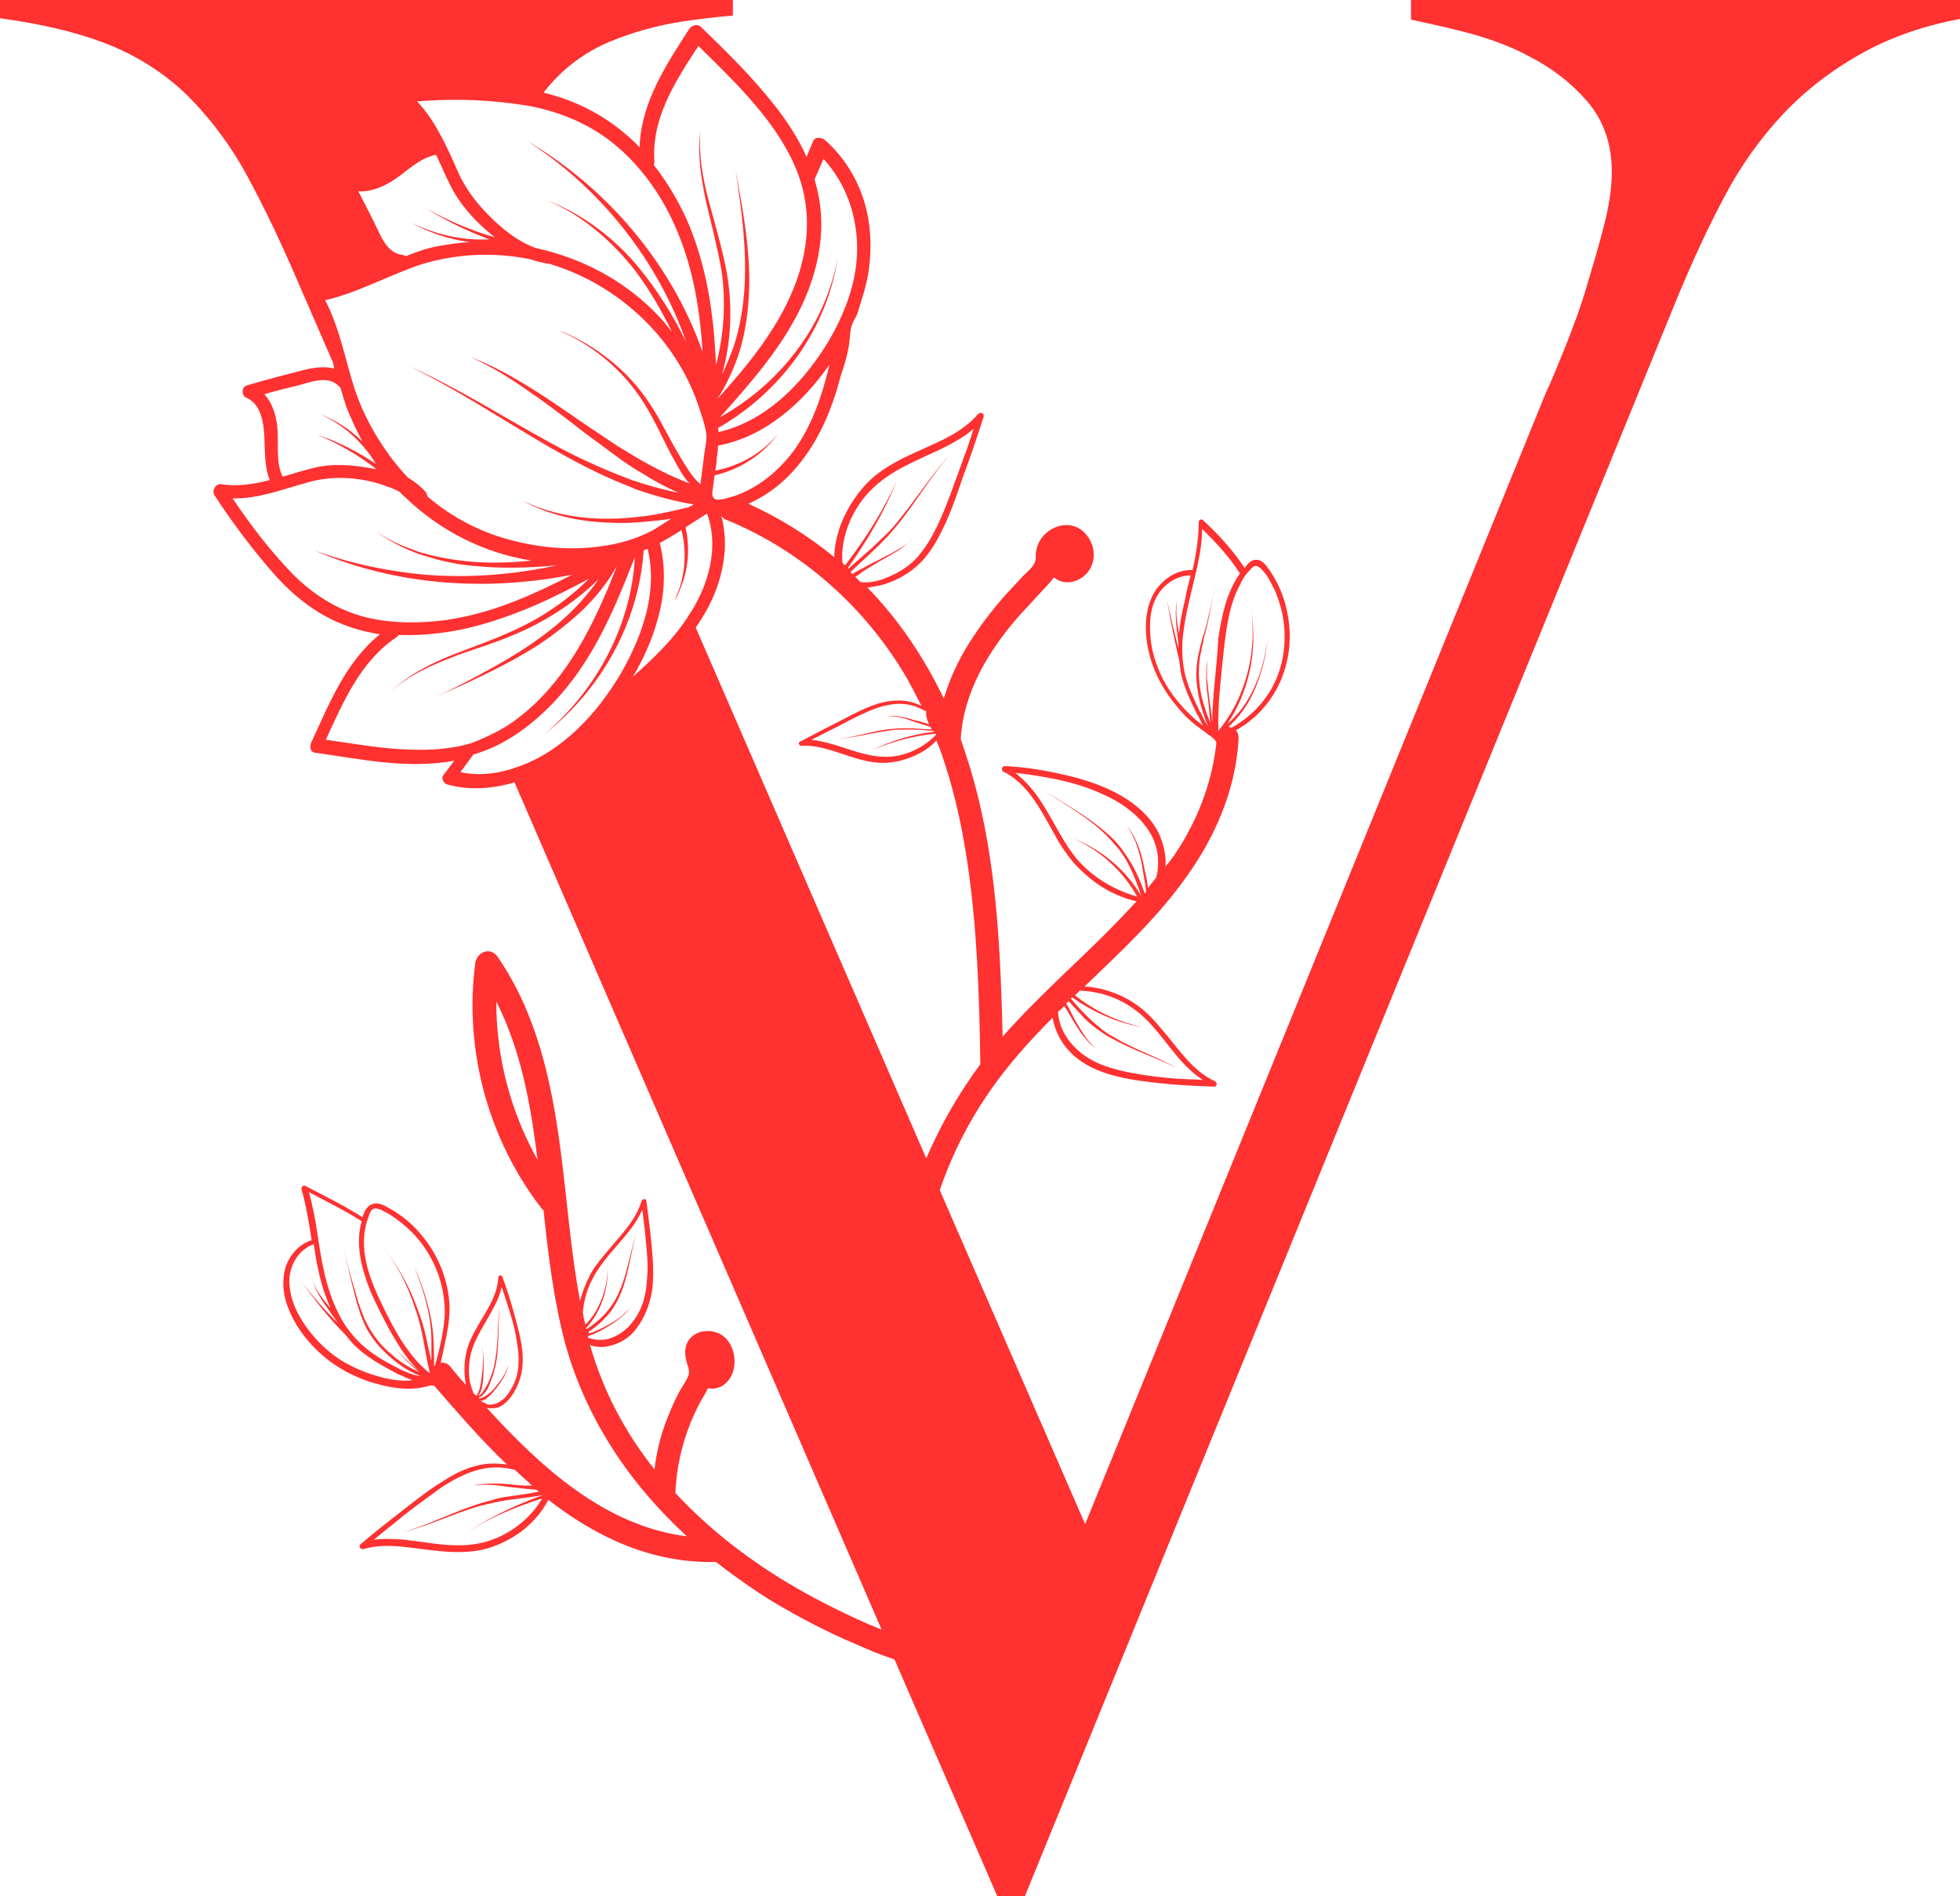 <?xml version="1.0" encoding="UTF-8" standalone="no"?><svg xmlns="http://www.w3.org/2000/svg" xmlns:xlink="http://www.w3.org/1999/xlink" fill="#000000" height="280.4" preserveAspectRatio="xMidYMid meet" version="1" viewBox="0.0 0.0 289.9 280.4" width="289.9" zoomAndPan="magnify"><g id="change1_1"><path d="M208.7,0v2.9c2.2,0.5,4.7,1,7.4,1.7c3.6,0.9,7.1,2.1,10.2,3.8c3.3,1.7,6,3.8,8.3,6.4 c2.5,2.8,3.8,6.4,3.8,10.6c0,2.4-0.4,5.1-1.2,8.1c-0.7,2.8-1.6,5.8-2.5,8.8c-0.9,3.1-2,6-3.1,8.8c-1.1,2.7-2.1,5.2-3,7.1 l-68.1,167.2L139,176c1.7-5,4.1-9.8,7.1-14.2c2.8-4.1,6.1-7.8,9.6-11.3c0.3,2,1.4,4,2.9,5.4c3.4,3.2,8.6,3.8,13,4.3 c2.7,0.3,5.4,0.4,8,0.5c0.4,0,0.5-0.6,0.1-0.8c-3.3-1.5-5.4-4.8-7.7-7.5c-1.2-1.4-2.4-2.8-3.9-3.8c-1.5-1.1-3.2-1.8-5-2.3 c-0.9-0.2-1.8-0.4-2.7-0.4c5.2-5,10.5-9.9,14.7-15.7c4.5-6.1,7.7-13.3,8.1-21c0-0.5-0.1-0.9-0.4-1.2c2.2-1.2,4.1-3,5.5-5.2 c2.2-3.5,3-7.9,2.1-12.2c-0.4-2.2-1.3-4.3-2.5-6.1c-0.5-0.7-1.1-1.7-2-1.7c-0.8-0.1-1.4,0.6-1.8,1.2c-1.8-2.7-3.9-5-6.2-7.1 c-0.2-0.2-0.6,0-0.6,0.3c0,2.4-0.4,4.8-0.9,7.1c-2.2-0.1-4.2,1.2-5.4,2.9c-1.3,1.9-1.6,4.2-1.5,6.3c0.2,4,1.9,7.8,4.6,11 c0.8,1,1.7,1.9,2.7,2.7c0.5,0.4,1.1,0.8,1.6,1.2c0.4,0.3,1.4,0.9,1.5,1.4c0,0.1,0,0.1,0,0.2c-0.6,5.3-2.4,10.3-5.2,14.9 c-0.4,0.6-0.7,1.1-1.1,1.7c-0.2,0.3-0.4,0.5-0.6,0.8c-0.1,0.2-0.6,0.6-0.6,0.8c0.1-1.9-0.4-4-1.4-5.7c-2.8-4.6-8.6-6.8-13.5-7.9 c-3-0.7-6-1.2-8.9-1.3c-0.5,0-0.5,0.7-0.2,0.8c3.6,1.8,5.5,5.6,7.3,8.8c0.9,1.7,1.9,3.3,3.2,4.8c1.3,1.4,2.7,2.6,4.3,3.6 c1.5,0.9,3.2,1.6,4.9,2c-3.4,3.7-7,7.2-10.5,10.5c-3.2,3.1-6.4,6.2-9.3,9.5c-0.3-11.9-0.8-23.8-3.6-35.3c-0.7-2.9-1.6-5.8-2.6-8.7 c0.4-7,4.2-13.2,8.7-18.3c1.2-1.3,2.4-2.6,3.6-3.9c0.5-0.5,1-1.1,1.5-1.7c0,0,0,0,0,0c1.6,1.3,3.8,0.7,5-0.8 c1.2-1.5,1.1-3.6,0.1-5.1c-2.5-3.8-8-1.2-7.8,2.9c0,1.2-1,1.9-1.8,2.7c-0.9,1-1.8,1.9-2.7,2.9c-1.6,1.8-3.1,3.7-4.5,5.8 c-2,2.9-3.6,6.1-4.6,9.5c-2.9-6-6.6-11.6-11.3-16.4c0.6-0.1,1.2-0.2,1.8-0.3c2-0.5,3.9-1.5,5.3-2.7c1.9-1.6,3.1-3.7,4.2-6 c1.1-2.3,2-4.9,2.8-7.3c1.1-2.9,2.1-5.9,3.1-9c0.1-0.5-0.5-0.7-0.8-0.4c-2.8,3.3-7.2,4.6-11,6.5c-2,1-4,2.2-5.6,3.9 c-1.6,1.7-2.9,3.8-3.8,6.1c-0.5,1.5-0.9,3.1-0.9,4.7c-3.9-3.2-8.1-5.8-12.7-7.9c2-0.9,3.8-2.1,5.4-3.6c3.5-3.3,5.8-7.6,7.3-12.1 c0.5-1.4,0.8-2.9,1.3-4.3c0.5-1.5,0.9-3.1,1-4.7c0.1-1.1,0.2-1.7,0.7-2.6c0.4-0.6,0.6-1.4,0.8-2.1c0.5-1.5,0.9-2.9,1.2-4.5 c0.5-3.1,0.5-6.3-0.2-9.4c-0.9-3.9-3-7.7-6.2-10.5c-0.5-0.4-1.4-0.5-1.7,0.1l-1,2.4c-1.2-2.7-2.9-5.3-4.8-7.7 c-3.2-4.1-7-7.8-10.8-11.5c-0.5-0.5-1.3-0.3-1.7,0.2c-3.5,5.4-7.2,11-7.4,17.6c-0.6-0.7-1.3-1.3-2-1.9c-3.6-3.1-7.7-5.1-12.2-6.2 c0.3-0.4,0.6-0.8,0.9-1.1c2.3-2.7,5.3-4.9,8.8-6.4c3.4-1.4,6.9-2.4,10.7-3c2.7-0.4,5.2-0.7,7.6-0.9V0H0v2.7c5.9,0.8,11.1,2,15.3,3.6 c4.8,1.8,9,4.5,12.4,7.8c3.3,3.3,6.3,7.2,8.8,11.8c2.4,4.4,4.9,9.6,7.4,15.4l5.3,12.2c0.1,0.3,0.2,0.6,0.2,1 c-1.5-0.4-3.3-0.1-4.8,0.3c-2.7,0.7-5.4,1.4-8.1,2.2c-0.8,0.2-0.8,1.5-0.1,1.8c2.2,0.9,2.6,3.7,2.7,5.8c0.1,2.2,0,4.4,0.8,6.4 c-2.4,0.6-4.8,1-7.2,0.6c-0.8-0.1-1.4,0.9-1,1.6c2.8,4.3,5.9,8.4,9.2,12.1c3.2,3.5,6.9,6.2,11.4,7.6c1.3,0.4,2.6,0.7,3.9,0.9 c-5,4-7.5,10.2-10.2,16.1c-0.2,0.5-0.1,1.3,0.5,1.4c6.6,0.9,13.6,2.5,20.7,1.2l-1.6,2.1c-0.4,0.5,0,1.2,0.5,1.4 c3.2,0.9,6.6,0.7,10-0.3c0,0,54.3,125.3,54.3,125.3c-0.6-0.2-1.1-0.5-1.7-0.7c-3.7-1.6-7.3-3.4-10.8-5.4c-6.6-3.8-12.8-8.5-18-14.1 c0,0,0-0.1,0-0.1c0.2-4.7,1.5-9.3,3.7-13.4c0.4-0.7,0.8-1.3,1.1-2c1,0.2,2.1-0.1,2.8-0.9c2-2,1.3-6.3-1.4-7.3 c-1.3-0.5-2.8-0.3-3.8,0.6c-1.2,1.1-1.1,2.7-0.6,4.2c0.2,0.6,0.3,1,0.1,1.6c-0.3,0.7-0.8,1.4-1.2,2.1c-0.8,1.4-1.4,2.9-2,4.4 c-0.9,2.3-1.5,4.8-1.8,7.3c-4.3-5.4-7.6-11.6-9.5-18.3c0,0,0-0.1,0-0.1c0.8,0.3,1.7,0.4,2.6,0.2c1.6-0.3,3.2-1.2,4.2-2.6 c1.4-1.8,2.1-3.9,2.4-6c0.2-2.1,0.1-4.2-0.1-6.1c-0.2-2.3-0.5-4.5-0.8-6.8c0-0.4-0.6-0.3-0.7,0c-0.9,3-3.3,5.3-5.2,7.6 c-1,1.2-2,2.4-2.6,3.7c-0.6,1.2-1,2.3-1.3,3.5c-1.4-7.4-1.9-14.9-2.9-22.4c-1.3-10-3.5-20.1-9.3-28.5c-1-1.5-3-0.8-3.3,0.9 c-1.7,12.8,1.9,26.1,9.8,36.3c0.1,0.1,0.2,0.2,0.3,0.3c0.7,6.7,1.5,13.3,3.2,19.7c3.1,11.2,9.6,20.8,18,28.5 c-12-1.5-21.5-10.1-29.6-19c0.6,0.1,1.2,0.1,1.8-0.1c1.5-0.7,2.5-2.5,2.9-3.6c1.3-3.2,0.3-6.8-0.6-10c-0.5-1.9-1.1-3.8-1.8-5.7 c-0.1-0.3-0.6-0.2-0.6,0.1c-0.1,2.7-1.8,5-3.1,7.3c-0.7,1.2-1.3,2.4-1.6,3.7c-0.3,1.3-0.4,2.7-0.2,4.1c0,0.3,0.1,0.6,0.1,0.8 c-0.8-0.9-1.6-1.8-2.3-2.7c-0.4-0.5-0.9-0.6-1.4-0.6c0.2-0.9,0.4-1.9,0.6-2.8c0.4-1.8,0.7-3.5,0.7-5.3c-0.1-4-1.7-7.9-4.2-10.8 c-1.3-1.6-2.9-2.9-4.7-3.9c-0.7-0.4-1.7-1-2.6-0.6c-0.8,0.3-1.1,1.1-1.4,1.9c-2.7-1.7-5.5-3.1-8.4-4.6c-0.3-0.2-0.7,0.1-0.6,0.5 c0.7,2.4,1.1,5,1.5,7.5c-2.2,0.7-3.8,2.8-4.1,5.1c-0.4,2.6,0.5,5.2,1.9,7.5c1.3,2.1,3,3.9,5,5.4c1,0.7,2.1,1.4,3.2,1.9 c1.1,0.5,2.2,1,3.5,1.3c2.6,0.8,5.5,1.1,8,0.3c0.2,0,0.4,0,0.6,0c3.4,3.9,6.9,8,10.8,11.7c-1.1-0.2-2.2-0.2-3.2-0.1 c-2.2,0.3-4.2,1.2-6.2,2.5c-2,1.2-3.9,2.7-5.7,4.1c-2.2,1.7-4.5,3.5-6.6,5.3c-0.3,0.3,0.1,0.8,0.4,0.7c3.7-1.1,7.6,0,11.5,0.3 c2,0.2,4.1,0.2,6.1-0.2c2.1-0.5,4-1.4,5.8-2.7c1.7-1.3,3.1-2.9,4-4.7c7.1,5.5,15.2,9.4,24.8,9.2c0,0,0,0,0,0c2.7,2.1,5.4,4,8.3,5.8 c4,2.4,8.2,4.6,12.5,6.4c1.8,0.8,3.7,1.6,5.6,2.2l15.2,35h4.1L248.1,44c2.2-5.3,4.5-10.3,6.9-14.8c2.4-4.6,5.4-8.8,8.8-12.4 c3.4-3.6,7.5-6.7,12.1-9.2c4.1-2.2,8.7-3.8,14-4.8V0H208.7z M184.7,84.5c0.3-0.3,0.6-0.8,1-0.8c0.4,0,0.7,0.3,1,0.6 c0.7,0.7,1.2,1.7,1.6,2.5c0.5,0.9,0.8,1.9,1.1,2.9c1.1,3.9,0.7,8.3-1.1,11.7c-1.4,2.7-3.6,4.8-6.1,6.2c-0.2,0-0.3-0.1-0.5-0.1 c1.5-1.4,2.7-3,3.6-4.9c1.2-2.5,1.9-5.3,2.2-8.1c-0.4,2.8-1.1,5.6-2.4,8c-0.9,1.8-2.1,3.3-3.6,4.6c3.2-4.7,4.5-10.7,3.6-16.5 c0.8,6.4-1.1,12.9-4.9,17.5c-0.1-4,0.4-7.9,0.8-11.9c0.4-3.3,0.8-6.8,2.4-9.7C183.7,85.8,184.1,85.1,184.7,84.5z M171.8,100 c-0.8-1.7-1.4-3.5-1.6-5.4c-0.2-2-0.2-4.1,0.7-6c0.9-1.9,2.9-3.5,5.2-3.5c-0.3,1.2-0.6,2.3-0.8,3.5c-0.4,1.7-0.8,3.4-0.9,5.1 c-0.1-0.4-0.1-0.7-0.2-1.1c-0.2-1.2-0.3-2.4-0.1-3.7c-0.3,1.2-0.2,2.5-0.1,3.7c0.1,1,0.3,2.1,0.3,3.1c0,0.1,0,0.1,0,0.2 c-0.6-2.4-1.2-4.8-1.7-7.2c0.5,3,1.1,5.9,1.8,8.9c0.1,0.7,0.2,1.4,0.3,2.1c0.5,2.1,1.4,4,2.4,6c0,0,0,0.1,0.1,0.1 c0.2,0.5,0.5,1,0.7,1.5C175.2,105.2,173.1,102.7,171.8,100z M179.7,100.5c-0.2,2.1-0.4,4.3-0.4,6.4c-0.1-1.4-0.3-2.7-0.5-4.1 c-0.1-0.9-0.2-1.7-0.3-2.6c0-0.9,0-1.8,0.1-2.6c-0.2,0.9-0.2,1.8-0.2,2.6c0,0.9,0.1,1.8,0.2,2.6c0.2,1.4,0.3,2.7,0.4,4.1 c-0.5-1.3-1-2.7-1.3-4c-0.4-1.9-0.5-3.9-0.2-5.8c0.2-1,0.4-1.9,0.6-2.9c0.3-1,0.5-1.9,0.7-2.9c0.4-2,0.8-4,1.2-6c-0.4,2-0.8,4-1.3,6 c-0.2,1-0.5,2-0.8,2.9c-0.3,1-0.5,1.9-0.7,2.9c-0.4,2-0.3,4,0.1,5.9c0.3,1.5,0.8,3,1.4,4.5c-0.4-0.7-0.8-1.4-1.1-2.1 c0-0.1-0.1-0.1-0.1-0.1c-0.8-1.7-1.6-3.3-2.1-5.1c-0.5-1.8-0.6-3.6-0.5-5.5c0.3-3.7,1.4-7.3,2.2-11c0.4-1.8,0.7-3.6,0.7-5.5 c2,2,4,4.1,5.6,6.6c-2,2.8-2.7,6.3-3.2,9.6C180.1,96.4,179.9,98.5,179.7,100.5z M159.6,127.4c-2.5-2.8-3.9-6.5-6.2-9.7 c-0.9-1.3-2-2.4-3.2-3.4c1.9,0.2,3.8,0.5,5.8,0.9c2.4,0.5,4.9,1.2,7.2,2.3c2.3,1,4.5,2.5,6.1,4.5c1.3,1.6,2,3.5,2,5.5 c0,0.8-0.1,1.6-0.3,2.3c-0.4,0.5-0.8,1-1.2,1.5c-0.1-0.4-0.1-0.9-0.2-1.3c-0.2-0.9-0.4-1.9-0.6-2.8c-0.2-0.9-0.5-1.8-0.9-2.7 c-0.4-0.9-0.9-1.8-1.5-2.5c0.6,0.8,1,1.7,1.4,2.6c0.3,0.9,0.6,1.8,0.8,2.8c0.2,0.9,0.3,1.9,0.5,2.8c0.1,0.6,0.2,1.2,0.2,1.7 c-0.1,0.1-0.1,0.2-0.2,0.2c-0.5-1.5-1.1-2.9-1.9-4.3c-0.5-0.8-1-1.6-1.6-2.4c-0.6-0.8-1.3-1.5-2-2.1c-2.9-2.6-6.3-4.4-9.5-6.5 c3.2,2.2,6.6,4,9.3,6.7c0.7,0.7,1.3,1.4,1.9,2.1c0.6,0.8,1.1,1.6,1.5,2.4c0.7,1.4,1.3,2.9,1.8,4.5c-2.3-3.9-5.9-6.9-10.1-8.5 c4,1.7,7.4,4.8,9.5,8.6C164.8,131.6,161.9,129.9,159.6,127.4z M157.4,148.8l0.3,0.4c0.4,0.7,0.9,1.5,1.3,2.2 c0.5,0.7,0.9,1.5,1.5,2.1c0.5,0.7,1.2,1.3,1.9,1.8c-0.7-0.5-1.3-1.2-1.8-1.9c-0.5-0.7-0.9-1.4-1.4-2.2c-0.4-0.7-0.8-1.5-1.2-2.3 l-0.3-0.5c0.1-0.1,0.2-0.2,0.4-0.3c0.7,0.8,1.5,1.6,2.2,2.4c0.6,0.6,1.3,1.2,2,1.7c0.7,0.5,1.4,1,2.2,1.4c3.1,1.7,6.4,2.8,9.5,4.3 c-3.1-1.7-6.4-2.8-9.4-4.6c-0.7-0.4-1.5-0.9-2.1-1.5c-0.7-0.5-1.3-1.1-1.9-1.7c-0.8-0.8-1.5-1.6-2.2-2.4c0.1-0.1,0.1-0.1,0.2-0.2 c3.1,2.2,6.7,3.8,10.4,4.4c-3.7-0.8-7.1-2.4-10-4.7c0.2-0.2,0.5-0.5,0.7-0.7c2.7,0.1,5.4,0.9,7.7,2.5c3,2,4.9,5.2,7.3,7.9 c1,1.1,2,2,3.2,2.8c-1.7-0.1-3.5-0.1-5.2-0.3c-2.2-0.2-4.4-0.5-6.6-1c-2.2-0.5-4.3-1.2-6.1-2.6c-1.4-1.1-2.5-2.5-3.1-4.1 c-0.2-0.7-0.4-1.4-0.4-2.1C156.8,149.4,157.1,149.1,157.4,148.8z M73.4,148.1c3.7,7.3,5.1,15.3,6.1,23.4 C75.5,164.4,73.4,156.3,73.4,148.1z M87,197.6c0.4-0.2,0.8-0.3,1.2-0.5c0.7-0.3,1.3-0.7,2-1.1c0.7-0.4,1.3-0.9,1.9-1.4 c0.6-0.5,1.1-1.2,1.5-1.8c-0.4,0.7-1,1.2-1.5,1.7c-0.6,0.5-1.2,0.9-1.9,1.3c-0.7,0.4-1.3,0.7-2,1c-0.4,0.2-0.8,0.3-1.1,0.4 c0-0.1,0-0.2-0.1-0.2c0.9-0.6,1.8-1.3,2.5-2.1c0.5-0.5,1-1.1,1.4-1.8c0.4-0.6,0.7-1.3,1-2c1.1-2.8,1.4-5.9,2.2-8.7 c-0.9,2.8-1.3,5.9-2.5,8.6c-0.3,0.7-0.6,1.3-1.1,2c-0.4,0.6-0.9,1.2-1.4,1.7c-0.7,0.7-1.6,1.4-2.4,1.9c0-0.1,0-0.1,0-0.2 c0.9-1,1.7-2.2,2.2-3.5c0.7-1.7,1-3.5,1-5.4c-0.1,3.1-1.2,6.3-3.3,8.4c-0.2-0.6-0.3-1.2-0.4-1.9c0.2-1.7,0.6-3.3,1.4-4.8 c1.3-2.6,3.6-4.8,5.5-7.2c0.8-1,1.4-2,1.9-3.1c0.2,1.5,0.4,3,0.5,4.4c0.2,1.9,0.4,3.8,0.2,5.8c-0.1,2-0.5,4-1.7,5.8 c-0.9,1.4-2.2,2.5-3.7,3c-1.1,0.4-2.3,0.3-3.4-0.1C87,197.7,87,197.7,87,197.6z M56.9,203.8c-2.4-0.6-4.4-1.4-6.4-2.6 c-1.9-1.2-3.6-2.8-5-4.7c-1.5-2-2.6-4.3-2.7-6.8c-0.1-2.4,1.3-4.9,3.6-5.7c0.2,1.3,0.4,2.6,0.7,3.9c0.4,1.9,1,3.8,1.8,5.6 c-0.3-0.3-0.5-0.7-0.8-1c-0.9-1.1-1.7-2.3-2-3.7c0.3,1.4,1,2.7,1.8,3.9c0.7,1,1.4,2,2.1,3c-2-2-3.9-4.1-5.6-6.5 c2,2.9,4.2,5.7,6.7,8.2c0.5,0.6,1,1.3,1.6,1.8c1.8,1.7,3.9,2.8,6.3,4.1c0,0,0.1,0,0.1,0c0.6,0.3,1.3,0.6,1.9,0.8 C59.7,204.3,58.3,204.1,56.9,203.8z M59.4,202.6c-0.1,0-0.1-0.1-0.2-0.1c-2-1-3.8-2-5.4-3.4c-1.6-1.4-2.9-3.1-3.8-5 c-1.9-3.8-2.5-8-3.1-12c-0.3-2-0.7-3.9-1.2-5.8c2.6,1.4,5.3,2.7,7.8,4.3c-1,3.4,0,7.1,1.3,10.4c0.9,2,1.9,4,3,6 c1.1,1.9,2.3,3.9,4.1,5.7c-1.2-1-2.3-2.1-3.4-3.1c-0.7-0.7-1.3-1.4-1.9-2.2c-0.6-0.8-1.1-1.6-1.5-2.5c0.4,0.9,0.9,1.7,1.5,2.5 c0.6,0.8,1.2,1.5,1.9,2.2c1.1,1.1,2.2,2.3,3.5,3.3c-1.6-0.7-3-1.6-4.2-2.7c-1.7-1.4-3-3.2-3.9-5.2c-0.4-1-0.8-2-1.1-3.1l-0.9-3.1 c-0.6-2.1-1.1-4.2-1.5-6.3c0.4,2.1,0.9,4.2,1.4,6.3l0.8,3.2c0.3,1.1,0.6,2.1,1,3.1c0.8,2.1,2.2,3.9,3.9,5.4c1.3,1.2,2.9,2.3,4.7,3 C61.2,203.4,60.3,203,59.4,202.6z M64.2,202.1c0-2.4,0-4.5-0.4-6.8c-0.5-2.8-1.4-5.4-2.5-7.9c1,2.6,1.9,5.2,2.3,8 c0.3,2,0.2,3.9,0.2,5.9c-0.6-2.6-1-5.1-2-7.6c-1.2-3.4-3-6.6-5.2-9.4c2.2,2.8,3.8,6,4.9,9.5c1.1,3.1,1.3,6.1,2.1,9.3 c-1.7-1.3-2.9-2.9-4-4.5c-1.3-2-2.3-4-3.3-6.1c-1.5-3.1-2.8-6.6-2.4-10.1c0.1-0.8,0.3-1.7,0.6-2.4c0.1-0.4,0.3-1,0.7-1.2 c0.3-0.2,0.8,0,1.1,0.1c0.9,0.4,1.7,0.9,2.5,1.5c0.8,0.6,1.5,1.2,2.2,1.9c2.6,2.7,4.3,6.2,4.7,10.1c0.2,1.8,0,3.4-0.3,5.1 c-0.3,1.5-0.6,3-1.1,4.5C64.3,201.9,64.2,202,64.2,202.1z M71.1,207.2c0.3-0.1,0.7-0.2,1-0.5c0.5-0.4,0.9-0.9,1.3-1.4 c0.4-0.5,0.8-1.1,1.1-1.6c0.3-0.6,0.6-1.2,0.7-1.8c-0.2,0.6-0.5,1.2-0.8,1.7c-0.3,0.5-0.7,1-1.1,1.5c-0.4,0.5-0.9,1-1.4,1.3 c-0.3,0.2-0.7,0.4-1,0.4c0,0-0.1-0.1-0.1-0.1c0.3-0.1,0.5-0.3,0.8-0.6c0.4-0.4,0.7-1,0.9-1.6c0.2-0.6,0.5-1.2,0.6-1.8 c0.2-0.6,0.3-1.3,0.4-1.9c0.3-2.6,0.2-5.2,0.4-7.7c-0.3,2.6-0.2,5.2-0.6,7.7c-0.1,0.6-0.2,1.3-0.4,1.9c-0.2,0.6-0.4,1.2-0.7,1.8 c-0.3,0.6-0.6,1.1-0.9,1.5c-0.2,0.3-0.5,0.4-0.7,0.5c0,0,0,0,0,0c0.1-0.1,0.2-0.1,0.2-0.2c0.2-0.2,0.3-0.5,0.4-0.8 c0.2-0.7,0.3-1.5,0.3-2.3c0.1-1.6,0-3.3-0.3-4.9c0.3,1.6,0.3,3.2,0.1,4.9c-0.1,0.8-0.2,1.7-0.4,2.3c-0.1,0.3-0.2,0.6-0.4,0.8 c0,0.1-0.1,0.1-0.1,0.1c-0.1-0.1-0.3-0.3-0.4-0.4c0,0,0-0.1,0-0.1c-0.2-0.4-0.3-0.9-0.5-1.5c-0.2-1.3-0.2-2.7,0.1-4 c0.6-2.6,2.3-4.8,3.5-7.2c0.5-0.9,0.9-1.9,1.1-2.9c0.4,1.2,0.8,2.4,1.2,3.7c0.5,1.6,0.9,3.2,1.1,4.8c0.3,1.6,0.3,3.3-0.1,4.8 c-0.2,0.6-0.4,1.2-0.8,1.8c-0.3,0.6-0.8,1.3-1.4,1.7c-0.6,0.5-1.4,0.7-2.1,0.6C71.8,207.5,71.5,207.4,71.1,207.2 C71.2,207.2,71.1,207.2,71.1,207.2z M80.2,221.6c-1.8,3.1-5.1,5.6-8.7,6.5c-4,1-7.9,0-11.7-0.4c-1.5-0.1-3-0.2-4.5,0 c1.4-1.2,2.9-2.3,4.3-3.5c1.8-1.4,3.7-2.8,5.5-4.1c1.8-1.2,3.8-2.3,5.9-2.8c1.7-0.4,3.5-0.4,5.2,0.1c0,0,0,0,0,0 c0.8,0.8,1.7,1.5,2.5,2.3c-0.2,0-0.5,0-0.7,0c-0.9,0-1.8-0.1-2.7-0.2c-0.9-0.1-1.8-0.1-2.7-0.1c-0.9,0-1.8,0.1-2.6,0.3 c0.9-0.1,1.7-0.2,2.6-0.1c0.9,0,1.8,0.2,2.7,0.3c0.9,0.1,1.8,0.2,2.7,0.3c0.4,0,0.9,0.1,1.3,0.1c0.1,0.1,0.3,0.2,0.4,0.3 c-1.5,0.3-3,0.5-4.4,0.7c-0.9,0.1-1.8,0.3-2.7,0.6c-0.9,0.2-1.8,0.5-2.7,0.8c-3.5,1.2-6.8,2.9-10.3,3.9c3.6-0.9,6.9-2.5,10.4-3.6 c0.9-0.3,1.8-0.5,2.7-0.7c0.9-0.2,1.8-0.4,2.7-0.5c1.6-0.2,3.2-0.4,4.9-0.7c-4.4,1.6-8.6,3.6-12.3,6.3 C71.7,224.7,75.8,223,80.2,221.6z M137.4,107.1c-0.1,0-0.2,0-0.3-0.1c-0.7-0.2-1.3-0.4-1.9-0.5c-0.6-0.2-1.3-0.4-1.9-0.5 c-0.7-0.1-1.3-0.2-2-0.1c0.7,0,1.3,0.1,1.9,0.2c0.6,0.1,1.3,0.4,1.9,0.6c0.6,0.2,1.3,0.4,1.9,0.6c0.2,0.1,0.4,0.1,0.6,0.2 c0.1,0.1,0.1,0.2,0.2,0.4c-0.9-0.1-1.9-0.1-2.8-0.2c-0.7,0-1.4,0-2,0c-0.7,0.1-1.4,0.1-2,0.2c-2.7,0.4-5.2,1.3-7.9,1.5 c2.7-0.2,5.3-0.9,8-1.3c0.7-0.1,1.3-0.2,2-0.2c0.7,0,1.3,0,2,0c1,0,2,0.1,3,0.2c0,0,0,0.1,0.1,0.1c-3.2,0.4-6.3,1.3-9.1,2.7 c3-1.3,6.1-2.1,9.3-2.4c0,0,0,0.1,0.1,0.1c-1.7,1.8-4.2,3.1-6.8,3.3c-3,0.2-5.7-1-8.4-1.8c-1.1-0.3-2.2-0.6-3.3-0.7 c1.3-0.6,2.5-1.3,3.6-1.8c1.5-0.8,3-1.6,4.4-2.2c1.5-0.7,3-1.2,4.6-1.3c1.3-0.1,2.6,0.2,3.8,0.8c0.2,0.1,0.4,0.2,0.6,0.3 C136.9,106,137.2,106.6,137.4,107.1z M128.5,72.8c3.2-3.4,7.5-4.8,11.3-6.7c1.5-0.8,3-1.6,4.2-2.7c-0.6,2-1.3,3.9-2,5.8 c-0.9,2.4-1.7,4.8-2.7,7.1c-1,2.3-2.1,4.4-3.7,6.2c-1.3,1.4-3,2.4-4.9,3.1c-1.1,0.4-2.2,0.6-3.4,0.5c-0.3-0.3-0.5-0.5-0.8-0.8 c0.3-0.2,0.7-0.4,1-0.7c0.9-0.6,1.8-1.1,2.6-1.6c0.9-0.5,1.8-1,2.6-1.5c0.9-0.5,1.6-1.2,2.3-1.8c-0.7,0.7-1.5,1.2-2.4,1.7 c-0.8,0.5-1.8,0.9-2.6,1.4c-0.9,0.4-1.8,0.9-2.7,1.4c-0.4,0.2-0.8,0.4-1.2,0.7c-0.1-0.1-0.2-0.2-0.3-0.3c1.1-1.1,2.3-2.1,3.4-3.2 c0.8-0.7,1.5-1.5,2.2-2.2c0.7-0.8,1.4-1.6,2-2.4c2.5-3.2,4.6-6.8,7.4-9.9c-2.8,3-5,6.5-7.6,9.7c-0.6,0.8-1.3,1.6-2,2.3 c-0.7,0.7-1.5,1.4-2.2,2.1c-1.1,1-2.3,2-3.5,3.1c0,0-0.1-0.1-0.1-0.1c2.9-4.1,5.4-8.3,7.2-12.8c-2,4.4-4.6,8.5-7.6,12.4 c-0.1-0.1-0.3-0.2-0.4-0.4C124.3,79.6,125.9,75.6,128.5,72.8z M117.3,66.8c-1.3,1.7-2.8,3.2-4.5,4.4c-1.3,0.9-2.8,1.7-4.3,2.2 c-0.1,0-0.3,0.1-0.4,0.1c-0.6,0.2-1.4,0.4-2,0.4c-0.8-0.1-0.8-0.8-0.7-1.4c0.1-0.7,0.2-1.5,0.3-2.2c3.8-0.9,7.2-3.1,9.4-6.2 c-2.3,2.9-5.7,4.8-9.3,5.5c0.1-0.6,0.2-1.1,0.2-1.7c0.1-0.7,0.2-1.3,0.2-2c7-1.3,12.6-6.4,16.5-12C121.6,58.5,120.1,63,117.3,66.8z M120.7,39.3c1-4,1.1-8.2-0.1-12.3c0-0.2-0.1-0.3-0.1-0.5l1.3-3c4.5,4.9,5.8,11.7,4.5,17.7c-0.8,3.7-2.4,7.2-4.4,10.3 c-1.8,2.8-4,5.5-6.6,7.7c-2.6,2.2-5.6,3.9-9,4.7c0-0.2-0.1-0.4-0.1-0.6c0,0,0,0,0,0c9.3-5.3,16.2-14.7,17.7-25.2 c-1.8,10.1-8.6,18.7-17.4,23.6C112.4,55.1,118.5,48.2,120.7,39.3z M103.3,6.8c5.8,5.7,12.1,11.7,14.8,19.1c2.9,8,0.4,16.1-3.8,22.7 c-2.4,3.8-5.2,7.1-8.2,10.4c1.5-2.3,2.6-4.8,3.4-7.4c0.8-2.8,1.2-5.8,1.3-8.7c0.2-5.9-0.9-11.8-2-17.7c0.9,5.9,1.7,11.8,1.3,17.6 c-0.2,2.9-0.7,5.8-1.6,8.5c-0.5,1.4-1.1,2.8-1.7,4.1c1.4-5,1.6-10.4,0.6-15.6c-0.7-3.5-1.7-6.8-2.6-10.2c-0.9-3.4-1.5-6.9-1.2-10.3 c-0.5,3.4,0.1,7,0.8,10.4c0.8,3.4,1.7,6.8,2.3,10.2c0.7,4.7,0.4,9.5-0.8,14.1c-0.3-7.3-1.3-14.7-4.4-21.7c-1.3-2.8-2.9-5.5-4.8-7.9 c0,0,0,0,0,0c0-0.1,0.1-0.2,0.1-0.4C96.3,17.5,99.9,12,103.3,6.8z M75.8,15.3c1.2,0.2,2.4,0.3,3.6,0.6c3.9,0.9,7.5,2.4,10.8,4.9 c8,6.2,11.8,15.8,13.1,25.1c0.3,2,0.5,4,0.6,6.1c-4.5-12.8-13.9-24.1-26-31.2c-0.3-0.2-0.7-0.4-1-0.6c0.3,0.2,0.7,0.4,1,0.6v0 c11.2,7.2,19.5,18,23.6,29.8c-1.9-3.9-4.2-7.6-7-11c-1.8-2.2-3.9-4.2-6.2-5.9c-2.3-1.7-4.8-3.1-7.5-4.1c2.7,1.1,5.1,2.6,7.3,4.4 c2.2,1.8,4.2,3.9,5.9,6.1c2.1,2.8,3.9,5.9,5.4,9c0,0,0,0,0,0l0,0c0,0,0,0,0,0c-0.4-0.5-0.8-1-1.2-1.5c-4.4-5-10.2-8.5-16.5-10.3 c-0.1,0-0.2-0.1-0.3-0.1c0,0,0,0-0.1,0c-0.6-0.2-1.2-0.3-1.9-0.5c0,0,0,0-0.1,0c-3.1-1.1-5.8-3.5-7.9-5.8c-1.3-1.4-2.4-3-3.3-4.7 c-1-2.2-1.9-4.4-3.1-6.5c-0.9-1.7-2-3.3-3.3-4.7C66.4,14.6,71.1,14.7,75.8,15.3z M57.8,26.9c2.2-1.3,4-3.5,6.7-4 c0.7,1.4,1.3,2.9,2,4.3c1.5,3.1,4,5.8,6.7,7.9c-3.5-1-7-2.5-10.2-4.3c2.9,1.8,6.1,3.4,9.4,4.6c-4,0.2-8-0.7-11.6-2.5 c2.6,1.5,5.6,2.5,8.7,2.9c-1.6,0.1-3.1,0.3-4.7,0.6c-1.7,0.3-3.3,0.9-4.8,1.5c-0.1-0.1-0.2-0.1-0.4-0.2c-2.4-0.2-3.3-2.9-4.2-4.7 c-0.8-1.6-1.6-3.2-2.4-4.7C54.6,28.4,56.3,27.8,57.8,26.9z M48.1,44.4c4.8-1.1,9.2-3.6,13.9-5.2c5.3-1.7,11.1-2,16.7-0.8 c0.4,0.2,0.9,0.3,1.4,0.4c0.3,0.1,0.6,0.1,0.9,0.2c0.1,0,0.1,0,0.2,0c10.5,3.1,19.1,11.4,22.3,21.6c0.4,1.2,0.9,2.6,1,3.9 c0,0.8-0.2,1.7-0.3,2.4c-0.2,1.6-0.4,3.2-0.6,4.7c-0.5-0.4-0.9-0.9-1.3-1.4c-0.8-1.1-1.5-2.3-2.2-3.5c-1.4-2.4-2.6-5-4.2-7.3 c-2.8-4.2-6.9-7.6-11.5-9.8c-0.6-0.3-1.1-0.5-1.7-0.7c0.6,0.3,1.2,0.5,1.7,0.8c4.5,2.3,8.3,5.8,10.9,10c1.5,2.4,2.6,4.9,3.9,7.4 c0.7,1.2,1.3,2.5,2.2,3.7c0.2,0.3,0.4,0.5,0.6,0.7c-2.1-0.8-4.2-1.8-6.2-2.9c-1.5-0.8-2.9-1.7-4.4-2.6c-1.4-0.9-2.8-1.9-4.2-2.8 c-2.8-1.9-5.6-3.9-8.5-5.7c-2.9-1.8-5.9-3.5-9.1-4.7c3.1,1.4,6,3.2,8.8,5.2c2.8,1.9,5.5,4,8.2,6.1c1.9,1.4,3.8,2.8,5.7,4.2 c0.9,0.6,1.8,1.2,2.7,1.7c1.7,1.1,3.6,2.1,5.4,2.9c-2.3-0.5-4.6-1.1-6.9-1.9c-0.3-0.1-0.6-0.2-0.8-0.3c-3.7-1.4-7.4-3.1-10.9-5 c-7-3.8-13.8-8.2-21.2-11.5c7.2,3.5,13.9,8,20.8,12c3.5,2,7.1,3.9,10.8,5.4c0.6,0.2,1.2,0.5,1.7,0.7c2.8,1,5.7,1.8,8.7,2.3 c-0.2,0.1-0.5,0.3-0.7,0.4c-2.1,0.5-4.2,1-6.3,1.3c-1.7,0.2-3.4,0.4-5.2,0.4c-4.5,0.1-9.1-0.7-13.2-2.7c4,2.2,8.6,3.2,13.2,3.3 c1.9,0.1,3.7,0,5.6-0.2c1.1-0.1,2.2-0.2,3.3-0.4c-0.6,0.4-1.3,0.8-1.9,1.2c-0.3,0.2-0.5,0.3-0.8,0.5c-2.1,1.1-4.2,1.8-6.5,2.2 c-5,0.9-10.1,0.5-14.8-0.8c-4.5-1.2-8.6-3.4-12.1-6.4c0-0.2-0.1-0.4-0.2-0.6c-0.8-0.9-1.7-1.6-2.7-2.2c-2.9-3.1-5.3-6.8-7-10.8 C51.3,55,50.7,49.4,48.1,44.4z M39.1,58.3c1.7-0.5,3.3-0.9,5-1.3c1.9-0.5,4.5-1.6,6.1,0.2c0,0,0,0,0.1,0c0,0,0,0,0,0v0 c0.3,1,0.6,1.9,0.9,2.9c0.7,1.8,1.5,3.5,2.4,5.2v0c-1.8-1.8-4-3.2-6.4-4.1c3.5,1.5,6.4,4.1,8.4,7.4c-2.7-1.8-5.6-3.3-8.7-4.3 c3.2,1.3,6.1,3,8.8,5.1c-1.1-0.2-2.2-0.4-3.2-0.5c-1.9-0.2-3.9-0.2-5.7,0.2c-1.7,0.4-3.3,0.9-5,1.4c0,0,0,0,0,0 c-1.1-2.3-0.5-5-0.8-7.5C40.8,61.2,40.2,59.5,39.1,58.3z M54.6,91.4c-4.4-1-8.1-3.3-11.3-6.5c-3.3-3.4-6.2-7.2-8.9-11.2 c3.7,0.1,7.3-1.3,10.9-2.3c3.7-1.1,7.6-0.9,11.3,0.3c0.2,0.1,0.3,0.1,0.5,0.2c0.7,0.2,1.4,0.5,2.1,0.9c0.2,0.3,0.5,0.5,0.8,0.8 c5.1,4.9,11.6,8.2,18.6,9.3c-2.8,0.3-5.6,0.4-8.4,0.2c-2.6-0.2-5.2-0.6-7.6-1.3c-0.4-0.1-0.8-0.2-1.2-0.4c-2.1-0.7-4-1.6-5.8-2.8 c1.8,1.3,3.9,2.4,6,3.2c0.3,0.1,0.6,0.2,0.9,0.3c2.5,0.8,5,1.4,7.7,1.6c4,0.4,8.1,0.3,12.2-0.1c-6.4,1.4-13,1.9-19.4,1.4 c-5.7-0.5-11.3-1.7-16.5-3.6c5.3,2.3,11,3.8,16.9,4.5c6.9,0.8,14.1,0.5,21.2-0.9c-5.4,2.8-11,5.3-16.9,6.4c-0.6,0.1-1.2,0.2-1.7,0.3 C62,92.2,58.2,92.2,54.6,91.4z M59.4,110.8c-3.8-0.2-7.5-0.9-11.2-1.4c2.6-5.7,5.2-11.7,10.5-15.2c0.1-0.1,0.2-0.2,0.3-0.3 c2.5,0.1,5-0.1,7.6-0.5c4.3-0.7,8.6-2.2,12.6-3.9c2.7-1.2,5.3-2.5,7.9-3.9c-3.3,3.3-7.2,5.9-11.5,7.8c-2.6,1.2-5.2,2.1-7.8,3.1 c-0.5,0.2-1,0.4-1.5,0.6c-3.1,1.3-6,2.8-8.5,5.2c2.5-2.3,5.5-3.7,8.6-4.9c0.5-0.2,1-0.4,1.5-0.6c2.6-0.9,5.2-1.7,7.8-2.8 c4.7-1.9,9.1-4.7,12.8-8.3c-0.8,1.2-1.8,2.4-2.8,3.5c-1.9,2.1-4.1,3.9-6.5,5.6c-3.1,2.2-6.4,4-9.8,5.8c-1.7,0.9-3.3,1.7-5,2.5 c1.7-0.8,3.4-1.5,5.1-2.3c3.4-1.6,6.8-3.3,10.1-5.4c2.4-1.6,4.7-3.4,6.8-5.4c1.9-1.9,3.6-4,4.9-6.4c-2.9,7.4-6.3,14.8-12.1,20.4 c-1.9,1.8-4,3.4-6.3,4.5c-1,0.5-2.1,1-3.2,1.4C66.4,110.9,62.9,111,59.4,110.8z M76.6,113.4c-0.4,0.1-0.8,0.3-1.2,0.4 c-2.4,0.7-4.9,0.9-7.3,0.4l1.9-2.6c1.3-0.4,2.6-0.9,3.8-1.5c5.6-2.9,10.3-8,13.6-13.6c2.7-4.5,4.6-9.3,6.5-14.1 c-0.5,9.9-5.6,19.6-13.3,26.1c8.2-6.4,13.9-16.4,14.6-27.1c0.2-0.1,0.4-0.2,0.6-0.2c1.5,6.2-0.7,12.6-3.8,18.1 C88.4,105.5,83.2,111.1,76.6,113.4z M102,90.8c-2.2,3.6-5.3,6.5-8.4,9.3c1.6-2.7,2.9-5.6,3.7-8.6c1-3.5,1.2-7.2,0.4-10.7 c0,0,0,0,0,0c0-0.2-0.1-0.3-0.1-0.5c1.1-0.6,2.1-1.2,3.2-1.9c0.7,2.8,0.6,5.8-0.3,8.6v0c-0.2,0.6-0.5,1.2-0.7,1.8 c0.3-0.5,0.6-1.1,0.8-1.7c0,0,0,0,0,0c1.2-2.8,1.5-6,0.8-9.1c1-0.7,2-1.3,3.1-2c0,0,0.1,0,0.1,0c0,0,0,0,0,0c0,0,0,0,0,0 c1.6,4.4,0.5,9.4-1.8,13.5C102.5,90,102.3,90.4,102,90.8z M137,171.3L137,171.3l-34.1-78.5c2.4-3.4,4-7.1,4.3-11.5 c0.1-1.7-0.1-3.4-0.5-5c0.2,0.3,0.5,0.5,0.8,0.6c11.2,4.6,20.6,13,26.7,23.5c0.7,1.3,1.4,2.6,2.1,4c-1-0.5-2.1-0.8-3.2-0.8 c-3.4-0.1-6.4,1.8-9.4,3.3c-1.6,0.8-3.5,1.8-5.4,2.8c-0.3,0.1-0.1,0.6,0.2,0.6c2.8-0.2,5.5,1.1,8.3,1.9c1.4,0.4,2.9,0.7,4.4,0.6 c1.5-0.1,3-0.5,4.4-1.2c1.1-0.5,2.1-1.2,2.9-2.1c0.1,0.2,0.1,0.4,0.2,0.5c0,0.1,0.1,0.2,0.1,0.2c3.1,8.3,4.5,17.2,5.3,26 c0.6,7.1,0.8,14.1,0.9,21.2c-0.6,0.8-1.2,1.6-1.7,2.4C140.7,163.6,138.7,167.4,137,171.3L137,171.3z" fill="#ff3131"/></g></svg>